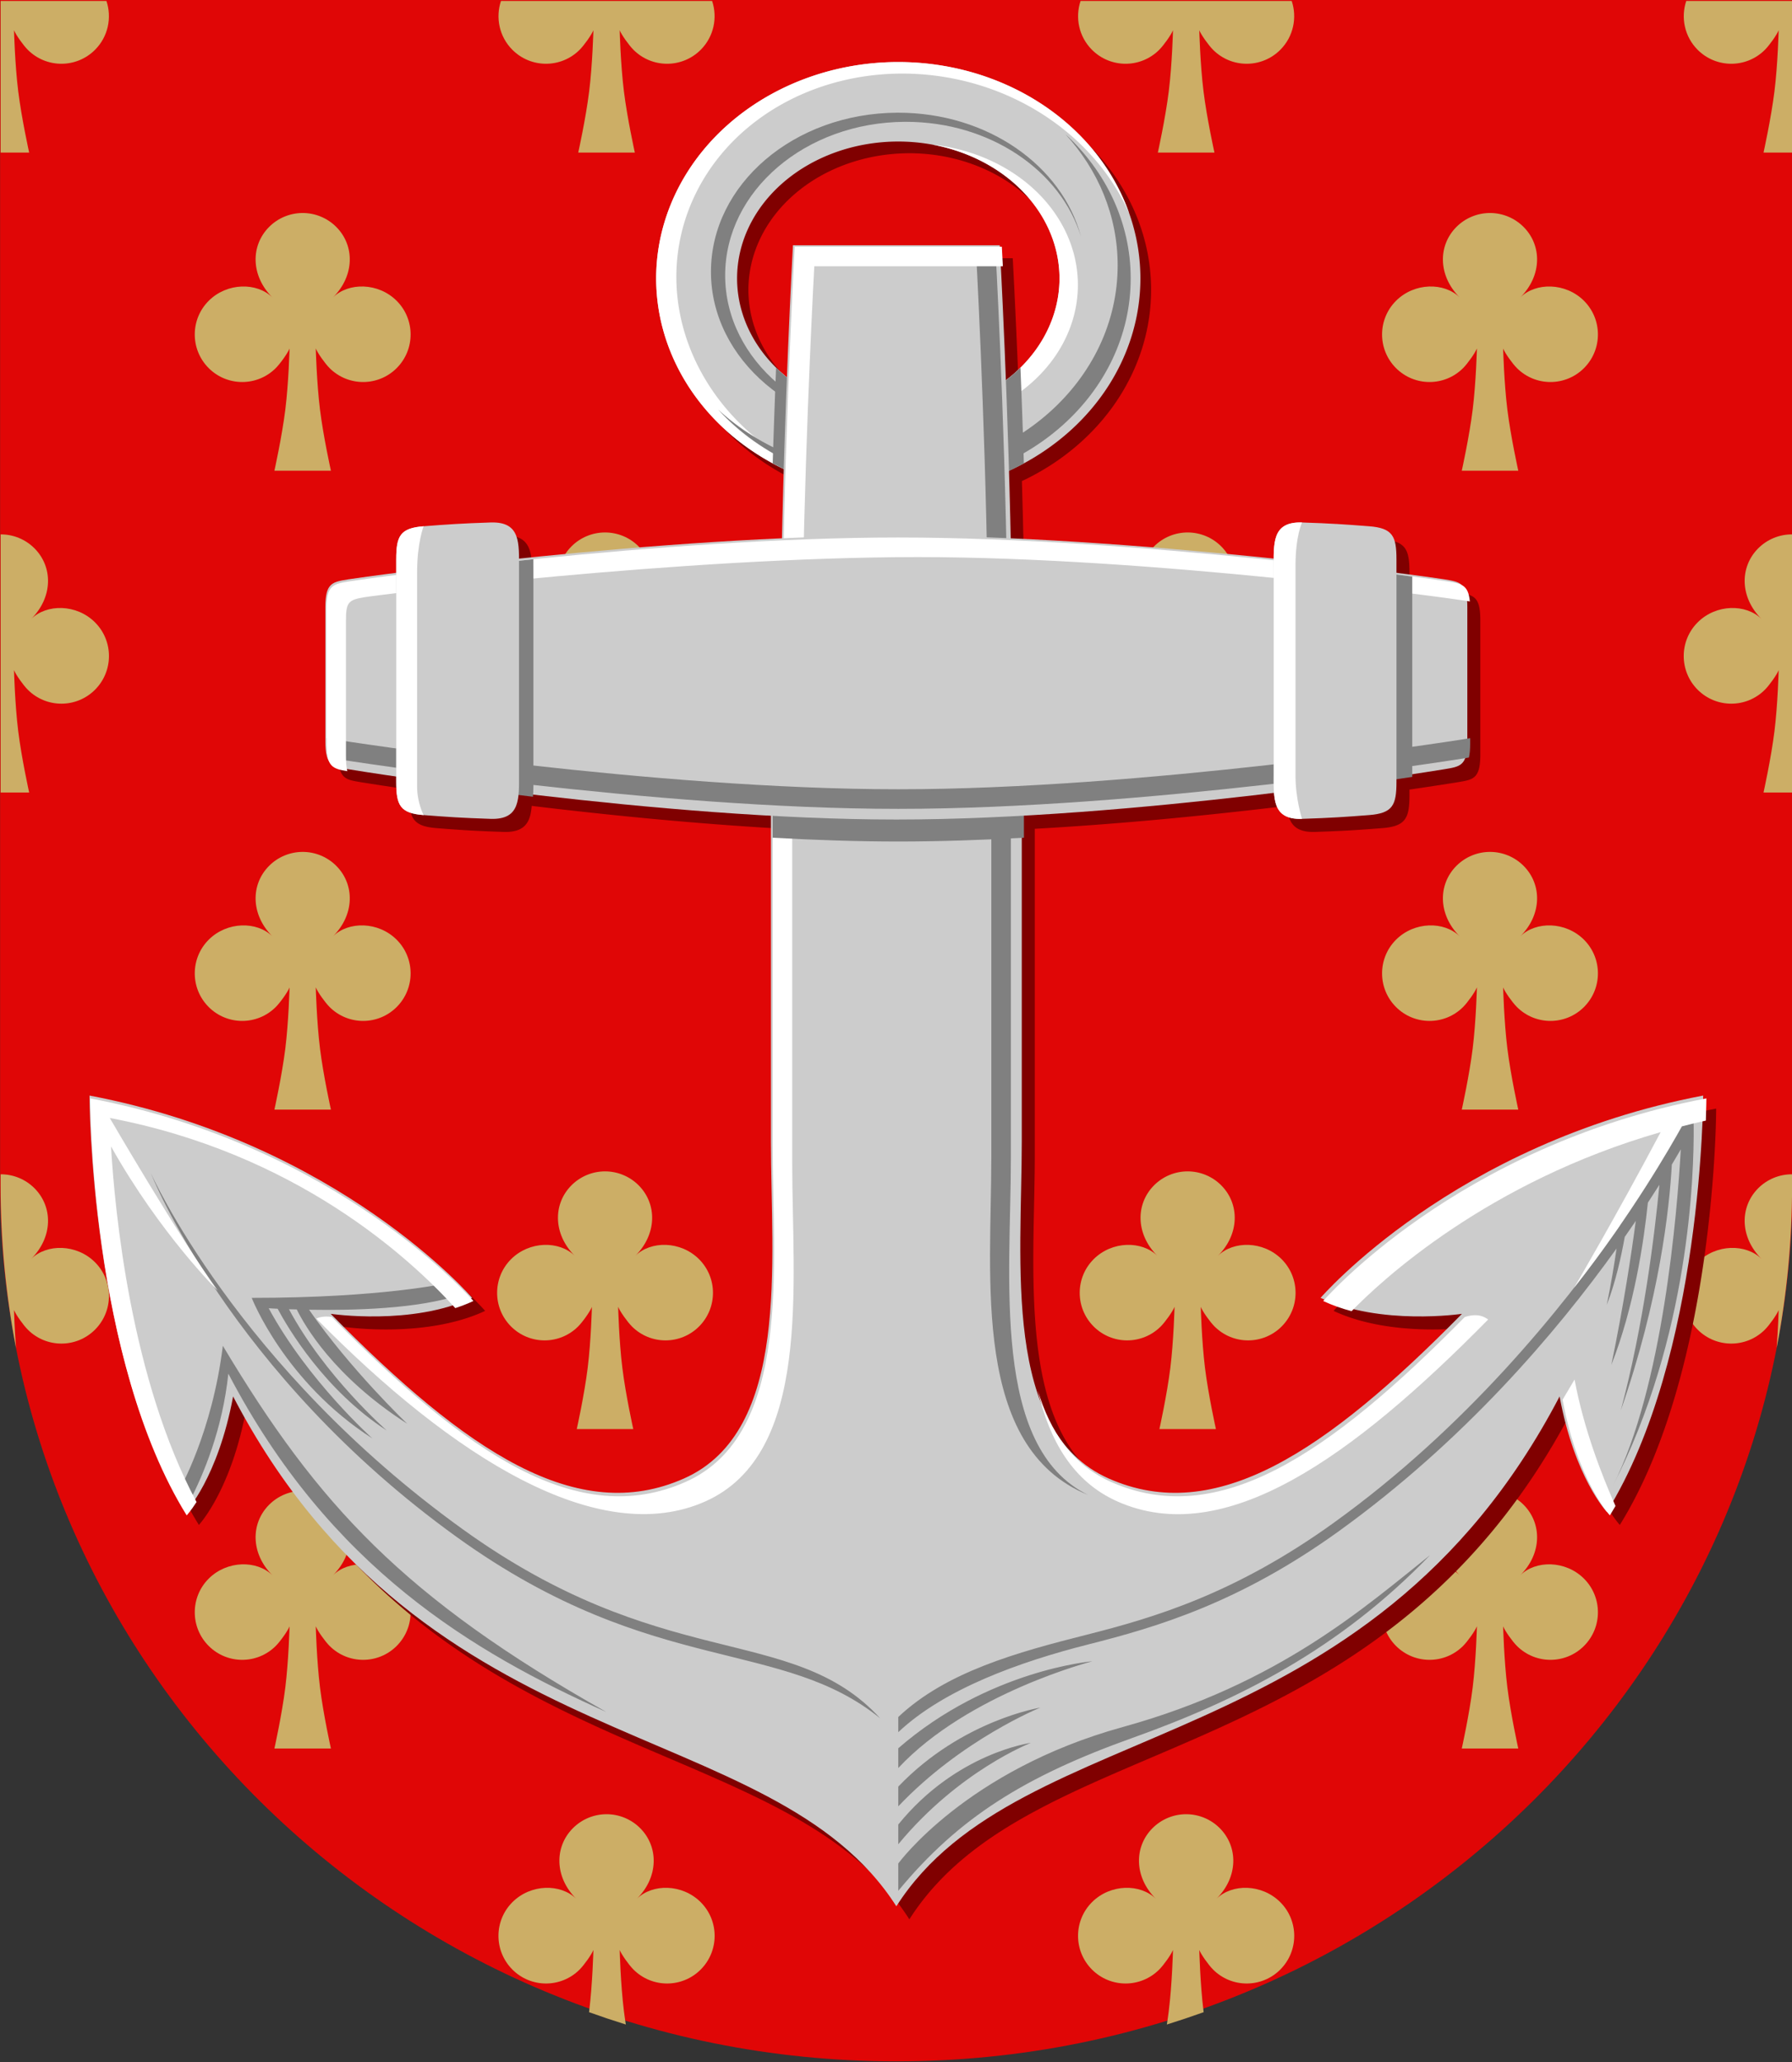 <?xml version="1.0" encoding="UTF-8" standalone="no"?>
<svg
   xmlns:dc="http://purl.org/dc/elements/1.1/"
   xmlns:cc="http://creativecommons.org/ns#"
   xmlns:rdf="http://www.w3.org/1999/02/22-rdf-syntax-ns#"
   xmlns:svg="http://www.w3.org/2000/svg"
   xmlns="http://www.w3.org/2000/svg"
   xmlns:xlink="http://www.w3.org/1999/xlink"
   xmlns:sodipodi="http://sodipodi.sourceforge.net/DTD/sodipodi-0.dtd"
   xmlns:inkscape="http://www.inkscape.org/namespaces/inkscape"
   inkscape:version="1.0 (4035a4fb49, 2020-05-01)"
   sodipodi:docname="virolahti.svg"
   id="svg8"
   version="1.1"
   viewBox="0 0 132.292 152.135"
   height="575"
   width="500">
  <rect x="0" y="0" width="132.292" height="152.135" fill="#333333" stroke="none"/>
  <defs
     id="defs2" />
  <sodipodi:namedview
     inkscape:snap-global="true"
     inkscape:snap-smooth-nodes="true"
     inkscape:object-nodes="true"
     inkscape:showpageshadow="false"
     inkscape:window-maximized="1"
     inkscape:window-y="-8"
     inkscape:window-x="-8"
     inkscape:window-height="1017"
     inkscape:window-width="1920"
     units="px"
     showgrid="false"
     inkscape:document-rotation="0"
     inkscape:current-layer="layer1"
     inkscape:document-units="px"
     inkscape:cy="255.3356"
     inkscape:cx="345.54407"
     inkscape:zoom="0.91349357"
     inkscape:pageshadow="2"
     inkscape:pageopacity="0.0"
     borderopacity="1.0"
     bordercolor="#666666"
     pagecolor="#ffffff"
     id="base"
     inkscape:snap-others="false"
     inkscape:lockguides="true" />
  <g
     transform="translate(-27.444,-56.117)"
     id="layer1"
     inkscape:groupmode="layer"
     inkscape:label="Шар 1">
    <g
       style="stroke-width:1.101"
       transform="matrix(0.908,0,0,0.909,2.532,5.095)"
       id="g2031">
      <path
         style="font-variation-settings:normal;opacity:1;vector-effect:none;fill:#e00606;fill-opacity:1;fill-rule:evenodd;stroke:none;stroke-width:0.291;stroke-linecap:butt;stroke-linejoin:miter;stroke-miterlimit:4;stroke-dasharray:none;stroke-dashoffset:0;stroke-opacity:1;marker:none;marker-start:none;marker-mid:none;marker-end:none;stop-color:#000000;stop-opacity:1"
         d="m 173.18,56.117 v 96.054 c 0,38.708 -32.052,71.272 -72.868,71.272 -40.816,0 -72.868,-32.564 -72.868,-71.272 V 56.117 Z"
         id="path844"
         sodipodi:nodetypes="cszscc" />
      <g
         style="stroke-width:1.101"
         id="g1080">
        <path
           sodipodi:nodetypes="ccccccccccccczcczc"
           d="m 53.113,84.42 c 0.153,0.378 0.75,1.217 1.119,1.586 1.507,1.507 3.951,1.507 5.458,0 1.507,-1.507 1.507,-3.951 0,-5.458 -1.499,-1.499 -3.927,-1.508 -5.176,-0.281 1.768,-1.768 1.768,-4.212 0.261,-5.719 -0.728,-0.728 -1.718,-1.135 -2.748,-1.13 -1.017,0.005 -1.991,0.411 -2.71,1.13 -1.507,1.507 -1.507,3.95 0.261,5.719 -1.249,-1.226 -3.677,-1.217 -5.176,0.281 -1.507,1.507 -1.507,3.951 0,5.458 1.507,1.507 3.95,1.507 5.457,0 0.369,-0.369 0.966,-1.208 1.119,-1.586 0,0 -0.071,2.758 -0.344,4.958 -0.273,2.2 -0.887,4.958 -0.887,4.958 h 4.594 c 0,0 -0.614,-2.758 -0.887,-4.958 -0.273,-2.2 -0.344,-4.958 -0.344,-4.958 z"
           style="color:#000000;display:inline;overflow:visible;visibility:visible;fill:#ccae66;fill-opacity:1;fill-rule:evenodd;stroke:none;stroke-width:0.291;stroke-linecap:square;stroke-linejoin:miter;stroke-miterlimit:4;stroke-dasharray:none;stroke-dashoffset:0;stroke-opacity:1;marker:none;marker-start:none;marker-mid:none;marker-end:none;enable-background:accumulate"
           id="path848" />
        <use
           style="stroke-width:1.101"
           x="0"
           y="0"
           xlink:href="#path848"
           id="use1082"
           transform="translate(0,51.858)"
           width="100%"
           height="100%" />
        <path
           id="use1084"
           style="color:#000000;display:inline;overflow:visible;visibility:visible;fill:#ccae66;fill-opacity:1;fill-rule:evenodd;stroke:none;stroke-width:1.101;stroke-linecap:square;stroke-linejoin:miter;stroke-miterlimit:4;stroke-dasharray:none;stroke-dashoffset:0;stroke-opacity:1;marker:none;marker-start:none;marker-mid:none;marker-end:none;enable-background:accumulate"
           d="m 103.725,212.096 v 46.451 h 8.754 c 0,0 -2.318,-10.425 -3.35,-18.74 -1.032,-8.316 -1.301,-18.738 -1.301,-18.738 0.579,1.43 2.835,4.6 4.23,5.996 5.696,5.697 14.933,5.697 20.629,0 4.05,-4.05 5.205,-9.884 3.496,-14.969 z m 153.514,0 c -1.709,5.084 -0.554,10.919 3.496,14.969 5.696,5.696 14.931,5.696 20.627,0 1.395,-1.396 3.652,-4.566 4.23,-5.996 0,0 -0.269,10.423 -1.301,18.738 -1.032,8.316 -3.35,18.74 -3.35,18.74 h 17.365 c 0,0 -2.32,-10.425 -3.352,-18.74 -1.032,-8.316 -1.299,-18.738 -1.299,-18.738 0.579,1.43 2.833,4.6 4.229,5.996 5.696,5.697 14.933,5.697 20.629,0 4.05,-4.05 5.205,-9.884 3.496,-14.969 z M 103.725,375.486 v 79.061 h 8.754 c 0,0 -2.318,-10.425 -3.35,-18.74 -1.032,-8.316 -1.301,-18.738 -1.301,-18.738 0.579,1.43 2.835,4.6 4.23,5.996 5.696,5.697 14.933,5.697 20.629,0 5.697,-5.696 5.697,-14.933 0,-20.629 -5.666,-5.666 -14.843,-5.699 -19.564,-1.062 6.682,-6.684 6.682,-15.919 0.986,-21.615 -2.753,-2.753 -6.492,-4.29 -10.385,-4.271 z m 0,196 v 3.646 c 0,16.874 1.631,33.434 4.719,49.537 -0.465,-6.14 -0.615,-11.602 -0.615,-11.602 0.579,1.43 2.835,4.6 4.23,5.996 5.696,5.697 14.933,5.697 20.629,0 5.697,-5.696 5.697,-14.933 0,-20.629 -5.666,-5.666 -14.843,-5.699 -19.564,-1.062 6.682,-6.683 6.682,-15.919 0.986,-21.615 -2.753,-2.753 -6.492,-4.29 -10.385,-4.271 z m 185.828,196 c -3.844,0.019 -7.525,1.553 -10.242,4.271 -5.696,5.696 -5.696,14.932 0.986,21.615 -4.721,-4.635 -13.897,-4.602 -19.562,1.062 -5.697,5.696 -5.697,14.933 0,20.629 5.696,5.696 14.931,5.696 20.627,0 1.395,-1.396 3.652,-4.566 4.23,-5.996 0,0 -0.269,10.423 -1.301,18.738 -0.013,0.102 -0.03,0.211 -0.043,0.314 3.725,1.337 7.489,2.595 11.291,3.777 -0.216,-1.384 -0.419,-2.764 -0.584,-4.092 -1.032,-8.316 -1.299,-18.738 -1.299,-18.738 0.579,1.43 2.833,4.6 4.229,5.996 5.696,5.697 14.933,5.697 20.629,0 5.697,-5.696 5.697,-14.933 0,-20.629 -5.666,-5.666 -14.841,-5.699 -19.562,-1.062 6.682,-6.683 6.682,-15.919 0.986,-21.615 -2.753,-2.753 -6.492,-4.29 -10.385,-4.271 z"
           transform="scale(0.265)" />
        <use
           style="stroke-width:1.101"
           height="100%"
           width="100%"
           transform="translate(24.583,77.788)"
           id="use1108"
           xlink:href="#path848"
           y="0"
           x="0" />
        <use
           style="stroke-width:1.101"
           x="0"
           y="0"
           xlink:href="#path848"
           id="use1110"
           transform="translate(24.583,25.929)"
           width="100%"
           height="100%" />
        <use
           style="stroke-width:1.101"
           height="100%"
           width="100%"
           transform="translate(0,103.717)"
           id="use1112"
           xlink:href="#path848"
           y="0"
           x="0" />
        <use
           style="stroke-width:1.101"
           x="0"
           y="0"
           xlink:href="#path848"
           id="use1954"
           transform="matrix(-1,0,0,1,200.624,0)"
           width="100%"
           height="100%" />
        <use
           style="stroke-width:1.101"
           x="0"
           y="0"
           xlink:href="#use1082"
           id="use1956"
           transform="matrix(-1,0,0,1,200.624,0)"
           width="100%"
           height="100%" />
        <use
           style="stroke-width:1.101"
           x="0"
           y="0"
           xlink:href="#use1084"
           id="use1958"
           transform="matrix(-1,0,0,1,200.624,0)"
           width="100%"
           height="100%" />
        <use
           style="stroke-width:1.101"
           x="0"
           y="0"
           xlink:href="#use1108"
           id="use1960"
           transform="matrix(-1,0,0,1,200.624,0)"
           width="100%"
           height="100%" />
        <use
           style="stroke-width:1.101"
           x="0"
           y="0"
           xlink:href="#use1110"
           id="use1962"
           transform="matrix(-1,0,0,1,200.624,0)"
           width="100%"
           height="100%" />
        <use
           style="stroke-width:1.101"
           x="0"
           y="0"
           xlink:href="#use1112"
           id="use1964"
           transform="matrix(-1,0,0,1,200.624,0)"
           width="100%"
           height="100%" />
      </g>
      <path
         d="M 101.371,62.127 A 19.655,17.533 0 0 0 81.716,79.66 19.655,17.533 0 0 0 92.22,95.177 c -0.055,1.842 -0.102,3.75 -0.144,5.704 -7.56,0.335 -15.162,1 -21.384,1.649 -0.009,-1.697 -0.184,-3.002 -2.304,-2.934 -2.381,0.077 -3.456,0.153 -5.453,0.307 -1.921,0.148 -2.227,0.803 -2.227,2.688 v 1.094 c -2.102,0.27 -3.591,0.477 -3.862,0.522 -1.32,0.218 -1.898,0.266 -1.898,2.263 v 10.896 c 0,1.997 0.578,2.045 1.898,2.263 0.272,0.045 1.76,0.279 3.862,0.588 v 0.441 c 0,1.885 0.307,2.54 2.227,2.688 1.997,0.154 3.072,0.231 5.453,0.307 1.763,0.057 2.181,-0.836 2.277,-2.113 5.979,0.72 13.235,1.458 20.508,1.859 v 26.45 c 0,9.762 1.617,23.49 -7.066,27.341 -8.683,3.851 -17.664,-2.15 -28.724,-13.364 0,0 6.608,0.985 11.495,-1.296 0,0 -10.83,-12.58 -31.106,-16.42 0,0 -1.88e-4,21.197 7.834,33.793 0,0 2.611,-2.765 3.84,-9.37 15.638,29.901 43.827,25.598 53.924,41.381 10.097,-15.783 38.286,-11.48 53.924,-41.381 1.229,6.605 3.84,9.37 3.84,9.37 7.834,-12.596 7.834,-33.793 7.834,-33.793 -20.276,3.84 -31.106,16.42 -31.106,16.42 4.888,2.281 11.496,1.296 11.496,1.296 -11.059,11.213 -20.041,17.215 -28.724,13.364 -8.683,-3.851 -7.066,-17.58 -7.066,-27.341 v -26.45 c 7.273,-0.402 14.529,-1.14 20.508,-1.859 0.096,1.277 0.514,2.169 2.276,2.113 2.381,-0.077 3.457,-0.154 5.453,-0.307 1.921,-0.148 2.227,-0.803 2.227,-2.688 v -0.441 c 2.102,-0.308 3.591,-0.543 3.862,-0.588 1.32,-0.218 1.898,-0.266 1.898,-2.263 v -10.896 c 0,-1.997 -0.578,-2.045 -1.898,-2.263 -0.272,-0.045 -1.76,-0.252 -3.862,-0.522 v -1.094 c 0,-1.885 -0.307,-2.54 -2.227,-2.688 -1.997,-0.154 -3.073,-0.23 -5.453,-0.307 -2.121,-0.068 -2.296,1.236 -2.304,2.934 -6.222,-0.649 -13.824,-1.314 -21.383,-1.649 -0.042,-1.953 -0.089,-3.861 -0.144,-5.703 A 19.655,17.533 0 0 0 121.025,79.66 19.655,17.533 0 0 0 101.371,62.127 Z m -0.079,6.441 a 13.086,11.092 0 0 1 5.3e-4,0 13.086,11.092 0 0 1 0.078,0 13.086,11.092 0 0 1 13.086,11.091 13.086,11.092 0 0 1 -4.19,8.134 C 110.018,81.473 109.776,77.092 109.776,77.092 H 92.965 c 0,0 -0.242,4.381 -0.49,10.703 A 13.086,11.092 0 0 1 88.285,79.66 13.086,11.092 0 0 1 101.292,68.569 Z"
         style="color:#000000;display:inline;overflow:visible;visibility:visible;fill:#800000;fill-opacity:1;fill-rule:evenodd;stroke:none;stroke-width:0.291;stroke-linecap:square;stroke-linejoin:miter;stroke-miterlimit:4;stroke-dasharray:none;stroke-dashoffset:0;stroke-opacity:1;marker:none;marker-start:none;marker-mid:none;marker-end:none;enable-background:accumulate"
         id="path1051" />
      <g
         style="stroke-width:1.101"
         id="g1049">
        <g
           style="stroke-width:1.101"
           transform="translate(-1.8925703e-4)"
           id="g901">
          <path
             id="path893"
             style="color:#000000;display:inline;overflow:visible;visibility:visible;fill:#cccccc;fill-opacity:1;fill-rule:evenodd;stroke:none;stroke-width:1.101;stroke-linecap:square;stroke-linejoin:miter;stroke-miterlimit:4;stroke-dasharray:none;stroke-dashoffset:0;stroke-opacity:1;marker:none;marker-start:none;marker-mid:none;marker-end:none;enable-background:accumulate"
             d="m 379.133,230.812 a 74.286,66.265 0 0 0 -74.285,66.266 74.286,66.265 0 0 0 74.285,66.266 74.286,66.265 0 0 0 74.285,-66.266 74.286,66.265 0 0 0 -74.285,-66.266 z m -0.295,24.346 a 49.458,41.921 0 0 1 0.295,0 49.458,41.921 0 0 1 49.457,41.92 A 49.458,41.921 0 0 1 379.133,339 49.458,41.921 0 0 1 329.674,297.078 49.458,41.921 0 0 1 378.838,255.158 Z"
             transform="scale(0.265)" />
          <path
             transform="scale(0.265)"
             d="M 379.133,230.812 A 74.286,66.265 0 0 0 304.848,297.078 74.286,66.265 0 0 0 377,363.314 a 72.299,64.493 9.755 0 1 -4.795,-0.676 72.299,64.493 9.755 0 1 -60.326,-75.811 72.299,64.493 9.755 0 1 68.311,-52.48 72.299,64.493 9.755 0 1 13.871,1.17 72.299,64.493 9.755 0 1 55.938,41.688 74.286,66.265 0 0 0 -70.865,-46.393 z m 10.488,25.301 A 49.458,41.921 0 0 1 428.59,297.078 49.458,41.921 0 0 1 379.133,339 a 49.458,41.921 0 0 1 -37.219,-14.314 51.105,43.317 0 0 0 41.219,17.711 51.105,43.317 0 0 0 51.104,-43.318 51.105,43.317 0 0 0 -44.615,-42.965 z"
             style="color:#000000;display:inline;overflow:visible;visibility:visible;fill:#ffffff;fill-rule:evenodd;stroke:none;stroke-width:1.101;stroke-linecap:square;stroke-linejoin:miter;stroke-miterlimit:4;stroke-dasharray:none;stroke-dashoffset:0;stroke-opacity:1;marker:none;marker-start:none;marker-mid:none;marker-end:none;enable-background:accumulate"
             id="path903" />
          <g
             style="stroke-width:1.101"
             id="g930">
            <path
               id="path924"
               style="color:#000000;display:inline;overflow:visible;visibility:visible;fill:#808080;fill-opacity:1;fill-rule:evenodd;stroke:none;stroke-width:1.101;stroke-linecap:square;stroke-linejoin:miter;stroke-miterlimit:4;stroke-dasharray:none;stroke-dashoffset:0;stroke-opacity:1;marker:none;marker-start:none;marker-mid:none;marker-end:none;enable-background:accumulate"
               d="m 378.789,246.328 c -31.607,0.16 -57.131,21.924 -57.131,48.715 -6.5e-4,26.906 25.732,48.717 57.475,48.717 7.045,-1.5e-4 13.792,-1.081 20.029,-3.047 -5.553,1.581 -11.491,2.451 -17.672,2.451 -30.638,4e-4 -55.475,-21.052 -55.475,-47.021 2.7e-4,-25.859 24.636,-46.866 55.145,-47.02 0.111,-2.8e-4 0.22,-2.8e-4 0.33,0 25.813,5.2e-4 47.505,14.946 53.697,35.184 -5.771,-21.736 -28.668,-37.978 -56.055,-37.979 -0.114,-2.7e-4 -0.228,-2.7e-4 -0.342,0 z m 51.611,6.566 c 10.022,10.955 16.037,24.941 16.037,40.184 3.8e-4,35.129 -31.923,63.607 -71.305,63.607 -20.132,-1.4e-4 -38.302,-7.455 -51.268,-19.424 13.075,14.293 32.974,23.424 55.268,23.424 39.381,-2.7e-4 71.305,-28.478 71.305,-63.607 1.8e-4,-17.171 -7.64,-32.74 -20.037,-44.184 z"
               transform="matrix(0.265,0,0,0.265,1.8925703e-4,0)" />
          </g>
          <path
             transform="scale(0.265)"
             d="M 416.619,324.424 A 49.458,41.921 0 0 1 379.133,339 49.458,41.921 0 0 1 341.646,324.426 c -0.356,8.831 -0.717,18.621 -1.043,29.307 a 74.286,66.265 0 0 0 38.529,9.611 74.286,66.265 0 0 0 38.529,-9.609 c -0.326,-10.687 -0.687,-20.479 -1.043,-29.311 z"
             style="color:#000000;display:inline;overflow:visible;visibility:visible;fill:#808080;fill-opacity:1;fill-rule:evenodd;stroke:none;stroke-width:1.101;stroke-linecap:square;stroke-linejoin:miter;stroke-miterlimit:4;stroke-dasharray:none;stroke-dashoffset:0;stroke-opacity:1;marker:none;marker-start:none;marker-mid:none;marker-end:none;enable-background:accumulate"
             id="path947" />
        </g>
        <g
           style="stroke-width:1.101"
           id="g881">
          <path
             style="font-variation-settings:normal;opacity:1;vector-effect:none;fill:#cccccc;fill-opacity:1;fill-rule:evenodd;stroke:none;stroke-width:0.291;stroke-linecap:butt;stroke-linejoin:miter;stroke-miterlimit:4;stroke-dasharray:none;stroke-dashoffset:0;stroke-opacity:1;marker:none;marker-start:none;marker-mid:none;marker-end:none;stop-color:#000000;stop-opacity:1"
             d="m 90.947,103.401 c 0.217,-14.12 0.96,-27.367 0.96,-27.367 h 16.811 c 0,0 0.743,13.247 0.96,27.367 z"
             id="path876"
             sodipodi:nodetypes="ccccc" />
          <path
             transform="scale(0.265)"
             d="m 402.902,287.373 c 0,0 2.806,50.067 3.627,103.434 h 6 c -0.821,-53.367 -3.627,-103.434 -3.627,-103.434 z"
             style="font-variation-settings:normal;opacity:1;vector-effect:none;fill:#808080;fill-opacity:1;fill-rule:evenodd;stroke:none;stroke-width:1.101;stroke-linecap:butt;stroke-linejoin:miter;stroke-miterlimit:4;stroke-dasharray:none;stroke-dashoffset:0;stroke-opacity:1;marker:none;marker-start:none;marker-mid:none;marker-end:none;stop-color:#000000;stop-opacity:1"
             id="path888" />
          <path
             transform="scale(0.265)"
             d="m 347.363,287.373 c 0,0 -2.808,50.067 -3.629,103.434 h 6.119 c 0.928,-51.036 3.51,-97.434 3.51,-97.434 h 57.852 c -0.144,-2.763 -0.312,-6 -0.312,-6 z"
             style="font-variation-settings:normal;opacity:1;vector-effect:none;fill:#ffffff;fill-opacity:1;fill-rule:evenodd;stroke:none;stroke-width:1.101;stroke-linecap:butt;stroke-linejoin:miter;stroke-miterlimit:4;stroke-dasharray:none;stroke-dashoffset:0;stroke-opacity:1;marker:none;marker-start:none;marker-mid:none;marker-end:none;stop-color:#000000;stop-opacity:1"
             id="path883" />
        </g>
        <g
           style="stroke-width:1.101"
           id="g955">
          <path
             sodipodi:nodetypes="cszccccccccccczscc"
             id="path952"
             d="m 110.51,121.296 v 27.495 c 0,9.762 -1.617,23.49 7.066,27.342 8.683,3.851 17.664,-2.15 28.724,-13.364 0,0 -6.608,0.985 -11.496,-1.296 0,0 10.83,-12.58 31.106,-16.42 0,0 0,21.197 -7.834,33.793 0,0 -2.611,-2.765 -3.84,-9.37 -15.638,29.901 -43.827,25.598 -53.924,41.38 -10.097,-15.783 -38.286,-11.479 -53.924,-41.38 -1.229,6.605 -3.84,9.37 -3.84,9.37 -7.834,-12.596 -7.834,-33.793 -7.834,-33.793 20.276,3.84 31.106,16.42 31.106,16.42 -4.888,2.281 -11.496,1.296 -11.496,1.296 11.06,11.213 20.041,17.215 28.724,13.364 8.683,-3.851 7.066,-17.58 7.066,-27.342 v -27.495 z"
             style="font-variation-settings:normal;opacity:1;vector-effect:none;fill:#cccccc;fill-opacity:1;fill-rule:evenodd;stroke:none;stroke-width:0.291;stroke-linecap:butt;stroke-linejoin:miter;stroke-miterlimit:4;stroke-dasharray:none;stroke-dashoffset:0;stroke-opacity:1;marker:none;marker-start:none;marker-mid:none;marker-end:none;stop-color:#000000;stop-opacity:1" />
          <path
             sodipodi:nodetypes="cscscccccssccssccccccccccccccsscssccccccccccccccccccccsccsccccccccccccc"
             transform="scale(0.265)"
             d="m 407.676,459.158 v 107.203 c 0,36.894 -6.113,88.783 29.705,103.338 -29.818,-14.555 -23.705,-66.444 -23.705,-103.338 V 459.158 Z m 215.385,93.076 -6.371,7.127 c 0,0 -16.097,26.401 -16.285,28.012 -17.653,25.354 -47.238,61.806 -87.684,90.861 -30.265,21.742 -55.03,29.037 -76.004,34.332 -20.974,5.295 -42.873,11.272 -57.584,25.143 v 4.648 c 14.025,-13.223 37.256,-21.564 58.322,-26.883 21.067,-5.319 46.418,-12.749 77.023,-34.805 38.21,-27.537 66.5,-60.628 85.025,-86.461 -0.673,4.68 -1.642,10.665 -3.01,17.264 2.69,-6.817 4.445,-14.786 5.52,-20.805 1.169,-1.667 2.306,-3.31 3.389,-4.904 -1.368,10.233 -3.745,25.979 -7.5,44.098 7.013,-17.773 9.976,-37.79 11.211,-49.693 1.232,-1.883 2.441,-3.741 3.537,-5.48 -1.443,15.017 -4.8,42.768 -11.846,69.107 11.885,-34.051 14.908,-61.697 15.656,-75.289 1,-1.663 1.914,-3.217 2.756,-4.672 -1.098,19.178 -5.465,72.973 -20.861,103.088 23.481,-45.485 24.942,-95.297 24.809,-110.15 z M 149.783,571.066 c 0,0 24.012,61.322 94.004,111.604 30.638,22.01 55.955,29.486 77.021,34.805 21.067,5.319 37.701,8.494 52.756,20.625 -13.681,-14.963 -31.044,-18.238 -52.018,-23.533 -20.974,-5.295 -45.739,-12.59 -76.004,-34.332 C 176.2,630.42 149.783,571.066 149.783,571.066 Z m 90.914,33.754 c 0,0 -19.705,4.516 -59.936,4.516 0,0 10.038,25.782 37.039,43.064 0,0 -19.759,-17.634 -31.826,-39.879 0,0 1.131,0.066 2.736,0.145 3.227,6.016 14.399,24.944 33.488,37.299 0,0 -18.982,-16.595 -30.01,-37.148 0.704,0.025 1.595,0.039 2.395,0.062 2.335,4.781 11.301,20.548 33.891,35.006 0,0 -17.302,-16.464 -30.119,-34.916 13.284,0.227 34.102,-0.229 46.414,-4.674 z m -68.797,19.195 c -3.284,26.683 -13.307,44.023 -13.307,44.023 l 3.07,3.672 c 4.295,-8.258 10.149,-22.166 11.92,-39.17 31.052,59.376 75.101,85.361 116.002,103.648 -62.093,-34.952 -88.501,-63.418 -117.686,-112.174 z m 370.396,64.104 c -19.725,15.654 -46.227,39.42 -94.305,52.664 -48.078,13.244 -68.859,41.789 -68.859,41.789 v 8.369 c 18.629,-22.55 39.075,-35.129 71.715,-46.779 32.64,-11.65 63.619,-27.187 91.449,-56.043 z m -103.602,32.518 c 0,0 -31.874,2.616 -59.562,26.646 v 6.047 c 21.503,-22.961 59.562,-32.693 59.562,-32.693 z m -16.01,14.205 c 0,0 -24.074,3.848 -43.553,24.184 v 6.045 c 19.45,-20.498 43.553,-30.229 43.553,-30.229 z m -2.873,10.789 c 0,0 -22.843,3.028 -40.68,25.006 v 6.045 c 18.629,-22.55 40.68,-31.051 40.68,-31.051 z"
             style="font-variation-settings:normal;opacity:1;vector-effect:none;fill:#808080;fill-opacity:1;fill-rule:evenodd;stroke:none;stroke-width:1.101;stroke-linecap:butt;stroke-linejoin:miter;stroke-miterlimit:4;stroke-dasharray:none;stroke-dashoffset:0;stroke-opacity:1;marker:none;marker-start:none;marker-mid:none;marker-end:none;stop-color:#000000;stop-opacity:1"
             id="path978" />
          <path
             sodipodi:nodetypes="cssccsscccccccccccccccccccscscscsccccc"
             transform="scale(0.265)"
             d="m 340.59,458.441 v 103.92 c 0,36.894 6.113,88.783 -26.705,103.338 -32.818,14.555 -66.763,-8.128 -108.562,-50.508 -2.956,-0.48 -4.74,0.484 -4.74,0.484 41.8,42.38 86.485,70.579 119.303,56.023 32.818,-14.555 26.705,-66.444 26.705,-103.338 V 460.336 Z m -209.385,89.793 c 0,0 -7.1e-4,80.115 29.607,127.721 0,0 1.234,-1.326 3.02,-4.09 -20.145,-37.641 -25.057,-88.825 -26.242,-108.924 15.173,26.948 32.773,44.205 32.773,44.205 -11.905,-16.42 -33.158,-52.912 -33.158,-52.912 56.795,10.757 91.725,42.51 106.016,58.238 1.892,-0.62 3.751,-1.339 5.549,-2.178 0,0 -40.932,-47.547 -117.564,-62.061 z m 495.855,0 c -76.633,14.514 -117.566,62.061 -117.566,62.061 2.791,1.302 5.732,2.319 8.711,3.113 9.072,-9.325 41.581,-39.558 94.83,-54.842 -14.23,26.768 -26.584,47.709 -26.584,47.709 17.982,-22.81 29.786,-43.554 33.1,-49.477 2.413,-0.616 4.851,-1.212 7.344,-1.762 0.156,-4.256 0.166,-6.803 0.166,-6.803 z m -70.873,66.41 c -0.954,-0.009 -2.025,0.158 -3.244,0.547 -41.8,42.38 -75.744,65.063 -108.562,50.508 -11.876,-5.267 -18.639,-15.437 -22.453,-28.002 3.59,15.305 10.74,27.92 24.453,34.002 32.818,14.555 71.925,-13.352 113.725,-55.732 -1.067,-0.799 -2.329,-1.307 -3.918,-1.322 z m 30.43,19.705 -3.678,6.191 c 4.644,24.964 14.514,35.414 14.514,35.414 0.588,-0.945 1.158,-1.906 1.723,-2.875 -3.975,-8.865 -9.696,-23.346 -12.559,-38.73 z"
             style="font-variation-settings:normal;opacity:1;vector-effect:none;fill:#ffffff;fill-opacity:1;fill-rule:evenodd;stroke:none;stroke-width:1.101;stroke-linecap:butt;stroke-linejoin:miter;stroke-miterlimit:4;stroke-dasharray:none;stroke-dashoffset:0;stroke-opacity:1;marker:none;marker-start:none;marker-mid:none;marker-end:none;stop-color:#000000;stop-opacity:1"
             id="path966" />
          <path
             transform="scale(0.265)"
             d="m 340.59,458.441 v 9.953 c 13.034,0.72 26.059,1.16 38.543,1.16 12.484,0 25.509,-0.44 38.543,-1.16 v -9.953 z"
             style="font-variation-settings:normal;opacity:1;vector-effect:none;fill:#808080;fill-opacity:1;fill-rule:evenodd;stroke:none;stroke-width:1.101;stroke-linecap:butt;stroke-linejoin:miter;stroke-miterlimit:4;stroke-dasharray:none;stroke-dashoffset:0;stroke-opacity:1;marker:none;marker-start:none;marker-mid:none;marker-end:none;stop-color:#000000;stop-opacity:1"
             id="path837-1" />
        </g>
        <g
           style="stroke-width:1.101"
           id="g874">
          <path
             sodipodi:nodetypes="sssszsssszs"
             id="path837"
             d="m 144.837,103.148 c 1.32,0.218 1.898,0.266 1.898,2.263 v 10.896 c 0,1.997 -0.578,2.045 -1.898,2.263 -1.264,0.208 -25.312,4.078 -44.525,4.078 -19.213,0 -43.261,-3.869 -44.525,-4.078 -1.32,-0.218 -1.898,-0.266 -1.898,-2.263 v -10.896 c 0,-1.997 0.578,-2.045 1.898,-2.263 1.264,-0.208 25.312,-3.549 44.525,-3.549 19.213,0 43.261,3.34 44.525,3.549 z"
             style="font-variation-settings:normal;opacity:1;vector-effect:none;fill:#cccccc;fill-opacity:1;fill-rule:evenodd;stroke:none;stroke-width:0.291;stroke-linecap:butt;stroke-linejoin:miter;stroke-miterlimit:4;stroke-dasharray:none;stroke-dashoffset:0;stroke-opacity:1;marker:none;marker-start:none;marker-mid:none;marker-end:none;stop-color:#000000;stop-opacity:1" />
          <path
             id="path850"
             style="font-variation-settings:normal;opacity:1;vector-effect:none;fill:#808080;fill-opacity:1;fill-rule:evenodd;stroke:none;stroke-width:1.101;stroke-linecap:butt;stroke-linejoin:miter;stroke-miterlimit:4;stroke-dasharray:none;stroke-dashoffset:0;stroke-opacity:1;marker:none;marker-start:none;marker-mid:none;marker-end:none;stop-color:#000000;stop-opacity:1"
             d="m 203.678,437.898 v 1.689 c 0,1.804 0.129,3.178 0.387,4.25 0.564,0.101 1.169,0.198 1.826,0.303 4.919,0.788 98.486,15.414 173.242,15.414 74.756,0 168.323,-14.626 173.242,-15.414 0.657,-0.105 1.263,-0.202 1.826,-0.303 0.258,-1.072 0.387,-2.446 0.387,-4.25 v -1.689 c -0.465,0.079 -0.904,0.159 -1.428,0.242 -4.941,0.788 -98.932,15.412 -174.027,15.412 -75.096,0 -169.086,-14.624 -174.027,-15.412 -0.524,-0.084 -0.963,-0.163 -1.428,-0.242 z"
             transform="scale(0.265)" />
          <path
             id="path845"
             style="font-variation-settings:normal;opacity:1;vector-effect:none;fill:#ffffff;fill-opacity:1;fill-rule:evenodd;stroke:none;stroke-width:1.101;stroke-linecap:butt;stroke-linejoin:miter;stroke-miterlimit:4;stroke-dasharray:none;stroke-dashoffset:0;stroke-opacity:1;marker:none;marker-start:none;marker-mid:none;marker-end:none;stop-color:#000000;stop-opacity:1"
             d="m 379.133,376.439 c -72.617,0 -163.505,12.624 -168.283,13.412 -4.989,0.823 -7.172,1.006 -7.172,8.553 v 41.184 c 0,7.143 1.986,7.692 6.426,8.428 -0.287,-1.095 -0.426,-2.526 -0.426,-4.428 v -41.764 c 0,-5.547 0.73,-6.279 5.719,-7.102 4.778,-0.788 97.119,-12.283 169.736,-12.283 72.617,0 163.505,12.624 168.283,13.412 0.386,0.064 0.724,0.122 1.076,0.182 -0.462,-5.22 -2.676,-5.456 -7.076,-6.182 -4.778,-0.788 -95.666,-13.412 -168.283,-13.412 z"
             transform="scale(0.265)" />
          <path
             id="path858"
             style="font-variation-settings:normal;opacity:1;vector-effect:none;fill:#808080;fill-opacity:1;fill-rule:evenodd;stroke:none;stroke-width:1.101;stroke-linecap:butt;stroke-linejoin:miter;stroke-miterlimit:4;stroke-dasharray:none;stroke-dashoffset:0;stroke-opacity:1;marker:none;marker-start:none;marker-mid:none;marker-end:none;stop-color:#000000;stop-opacity:1"
             d="m 267.174,383.098 c -14.932,1.522 -27.972,3.046 -37.727,4.266 v 63.588 c 9.725,1.392 22.72,3.14 37.596,4.891 0.191,-2.016 0.141,-4.307 0.141,-6.715 v -62.48 c 0,-1.226 0.002,-2.403 -0.01,-3.549 z m 231.902,0.83 c -10e-4,0.884 0.006,1.791 0.006,2.719 v 62.48 c 0,2.037 -0.035,3.989 0.068,5.764 16.36,-2.012 29.124,-3.841 37.668,-5.123 v -61.367 c -8.556,-1.128 -21.35,-2.724 -37.742,-4.473 z"
             transform="scale(0.265)" />
          <path
             style="font-variation-settings:normal;opacity:1;vector-effect:none;fill:#cccccc;fill-opacity:1;fill-rule:evenodd;stroke:none;stroke-width:0.291;stroke-linecap:butt;stroke-linejoin:miter;stroke-miterlimit:4;stroke-dasharray:none;stroke-dashoffset:0;stroke-opacity:1;marker:none;marker-start:none;marker-mid:none;marker-end:none;stop-color:#000000;stop-opacity:1"
             d="m 69.634,102.3 c 0,-2.082 0.152,-3.843 -2.304,-3.763 -2.381,0.077 -3.456,0.154 -5.453,0.307 -1.921,0.148 -2.227,0.803 -2.227,2.688 v 18.067 c 0,1.885 0.307,2.54 2.227,2.688 1.997,0.154 3.072,0.23 5.453,0.307 2.456,0.079 2.304,-1.681 2.304,-3.763 z"
             id="path834"
             sodipodi:nodetypes="csssssscc" />
          <path
             sodipodi:nodetypes="csssssscc"
             id="path838"
             d="m 130.99,102.3 c 0,-2.082 -0.152,-3.843 2.304,-3.763 2.381,0.077 3.456,0.154 5.453,0.307 1.921,0.148 2.227,0.803 2.227,2.688 v 18.067 c 0,1.885 -0.307,2.54 -2.227,2.688 -1.997,0.154 -3.072,0.23 -5.453,0.307 -2.456,0.079 -2.304,-1.681 -2.304,-3.763 z"
             style="font-variation-settings:normal;opacity:1;vector-effect:none;fill:#cccccc;fill-opacity:1;fill-rule:evenodd;stroke:none;stroke-width:0.291;stroke-linecap:butt;stroke-linejoin:miter;stroke-miterlimit:4;stroke-dasharray:none;stroke-dashoffset:0;stroke-opacity:1;marker:none;marker-start:none;marker-mid:none;marker-end:none;stop-color:#000000;stop-opacity:1" />
          <path
             sodipodi:nodetypes="cssczzc"
             id="path840"
             d="m 61.877,98.844 c -1.921,0.148 -2.227,0.803 -2.227,2.688 v 18.067 c 0,1.885 0.307,2.54 2.227,2.688 0,0 -0.529,-0.985 -0.529,-2.327 0,-1.343 0,-14.971 0,-17.372 0,-2.401 0.529,-3.744 0.529,-3.744 z"
             style="font-variation-settings:normal;opacity:1;vector-effect:none;fill:#ffffff;fill-opacity:1;fill-rule:evenodd;stroke:none;stroke-width:0.291;stroke-linecap:butt;stroke-linejoin:miter;stroke-miterlimit:4;stroke-dasharray:none;stroke-dashoffset:0;stroke-opacity:1;marker:none;marker-start:none;marker-mid:none;marker-end:none;stop-color:#000000;stop-opacity:1" />
          <path
             style="font-variation-settings:normal;opacity:1;vector-effect:none;fill:#ffffff;fill-opacity:1;fill-rule:evenodd;stroke:none;stroke-width:0.291;stroke-linecap:butt;stroke-linejoin:miter;stroke-miterlimit:4;stroke-dasharray:none;stroke-dashoffset:0;stroke-opacity:1;marker:none;marker-start:none;marker-mid:none;marker-end:none;stop-color:#000000;stop-opacity:1"
             d="m 133.294,122.595 c -2.456,0.079 -2.304,-1.681 -2.304,-3.763 v -16.531 c 0,-2.082 -0.152,-3.843 2.304,-3.763 0,0 -0.529,1.111 -0.529,3.501 0,2.39 0,15.196 0,17.057 0,1.861 0.529,3.5 0.529,3.5 z"
             id="path842"
             sodipodi:nodetypes="cccczzc" />
        </g>
      </g>
    </g>
  </g>
</svg>
